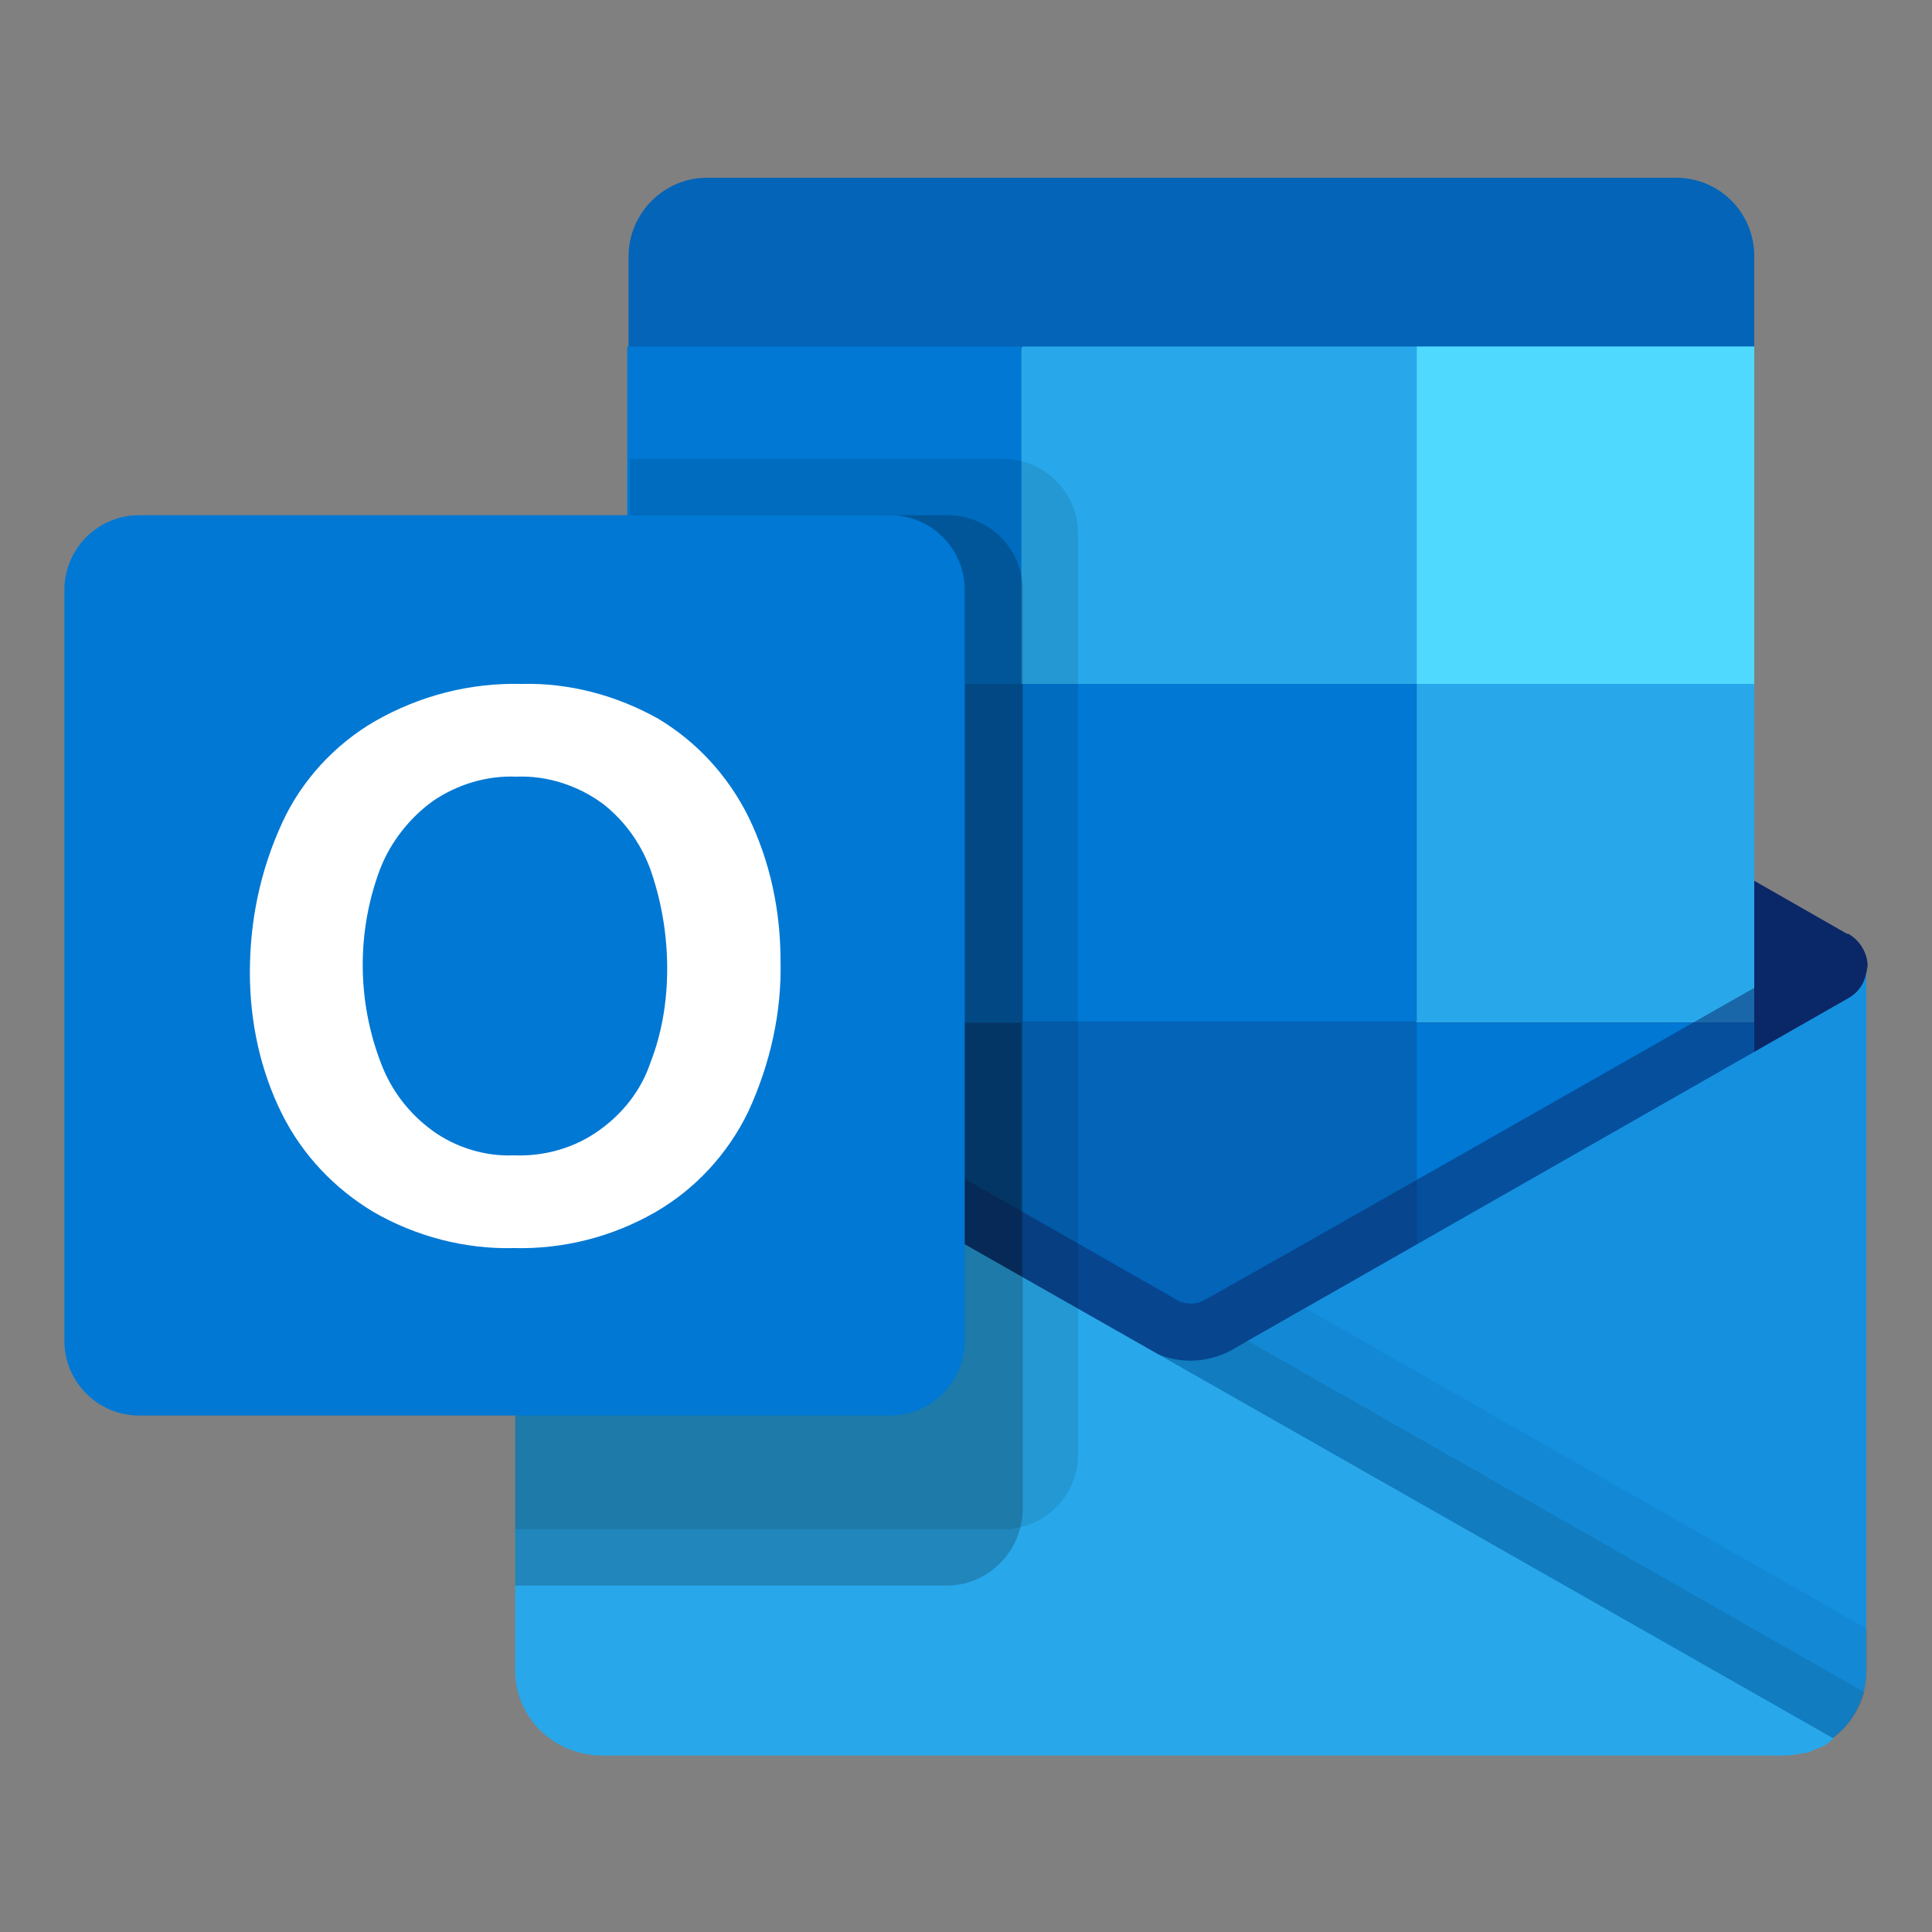 <?xml version="1.0" encoding="utf-8"?>
<!-- Generator: Adobe Illustrator 27.2.0, SVG Export Plug-In . SVG Version: 6.00 Build 0)  -->
<svg version="1.1" id="Layer_1" xmlns="http://www.w3.org/2000/svg" xmlns:xlink="http://www.w3.org/1999/xlink" x="0px" y="0px"
	 viewBox="0 0 150 150" style="enable-background:new 0 0 150 150;" xml:space="preserve">
<rect x="0" y="0" width="150" height="150" fill="#808080" stroke="none"/>
<style type="text/css">
	.st0{clip-path:url(#SVGID_00000117678406823740888470000004551651985036232871_);}
	.st1{clip-path:url(#SVGID_00000028288435123261798500000015492322099088517541_);}
	.st2{fill:#0364B8;}
	.st3{fill:#0A2767;}
	.st4{fill:#28A8EA;}
	.st5{fill:#0078D4;}
	.st6{fill:#50D9FF;}
	.st7{fill:#064A8C;}
	.st8{opacity:0.498;}
	.st9{clip-path:url(#SVGID_00000011715195985927993370000010193027197534697363_);}
	.st10{fill:#1490DF;}
	.st11{opacity:4.700000e-02;}
	.st12{clip-path:url(#SVGID_00000030474306065607099570000009924079095783284906_);}
	.st13{opacity:9.800000e-02;}
	.st14{clip-path:url(#SVGID_00000060737374897369752780000002132691771943889033_);}
	.st15{clip-path:url(#SVGID_00000119797879285681723910000007891476212720699275_);}
	.st16{opacity:0.2;}
	.st17{clip-path:url(#SVGID_00000045605679691322218850000017374914021850050450_);}
	.st18{fill:#FFFFFF;}
</style>
<g>
	<defs>
		<rect id="SVGID_1_" x="5" y="5" width="140" height="140"/>
	</defs>
	<clipPath id="SVGID_00000101064373277116629680000014627820987798837175_">
		<use xlink:href="#SVGID_1_"  style="overflow:visible;"/>
	</clipPath>
	<g id="Group_1490" style="clip-path:url(#SVGID_00000101064373277116629680000014627820987798837175_);">
		<g id="Group_1489">
			<g>
				<defs>
					<rect id="SVGID_00000078046629663523269450000000688134571607826871_" x="5" y="5" width="140" height="140"/>
				</defs>
				<clipPath id="SVGID_00000180330165176041340900000015913262086235872386_">
					<use xlink:href="#SVGID_00000078046629663523269450000000688134571607826871_"  style="overflow:visible;"/>
				</clipPath>
				<g id="Group_1488" style="clip-path:url(#SVGID_00000180330165176041340900000015913262086235872386_);">
					<path id="Path_524" class="st2" d="M130.1,13.8H54.9c-3.4,0-6.1,2.8-6.1,6.1v7L91.1,40l45.1-13.1v-7
						C136.2,16.5,133.5,13.8,130.1,13.8"/>
					<path id="Path_525" class="st3" d="M143.5,81.1c0.6-2,1.2-4.1,1.5-6.1c0-1-0.6-2-1.5-2.5l-0.1,0l0,0L96,45.4
						c-0.2-0.1-0.4-0.3-0.6-0.4c-2.1-1-4.5-0.9-6.5,0.4l-47.4,27l0,0l-0.1,0C40.6,73,40,74,40,75c0.4,2.1,0.9,4.1,1.5,6.1l50.3,36.8
						L143.5,81.1z"/>
					<path id="Path_526" class="st4" d="M110,26.9H79.4L70.5,40l8.8,13.1L110,79.4h26.2V53.1L110,26.9z"/>
					<rect id="Rectangle_74497" x="48.7" y="26.9" class="st5" width="30.6" height="26.2"/>
					<rect id="Rectangle_74498" x="110" y="26.9" class="st6" width="26.2" height="26.2"/>
					<path id="Path_527" class="st2" d="M110,79.4L79.4,53.1H48.7v26.2l30.6,26.2l47.4,7.7L110,79.4z"/>
					<rect id="Rectangle_74499" x="79.4" y="53.1" class="st5" width="30.6" height="26.2"/>
					<rect id="Rectangle_74500" x="48.7" y="79.4" class="st7" width="30.6" height="26.2"/>
					<rect id="Rectangle_74501" x="110" y="79.4" class="st5" width="26.2" height="26.2"/>
					<g id="Group_1475" transform="translate(36.737 68.771)" class="st8">
						<g id="Group_1474">
							<g>
								<defs>
									<rect id="SVGID_00000132784237619532530390000002947191531690770365_" x="5" y="5" width="101.7" height="41.6"/>
								</defs>
								<clipPath id="SVGID_00000152249951004179184890000008831338131507516847_">
									<use xlink:href="#SVGID_00000132784237619532530390000002947191531690770365_"  style="overflow:visible;"/>
								</clipPath>
								<g id="Group_1473" style="clip-path:url(#SVGID_00000152249951004179184890000008831338131507516847_);">
									<path id="Path_528" class="st3" d="M56.6,46.6L5,8.9l2.2-3.8c0,0,47,26.8,47.7,27.2c0.6,0.2,1.3,0.2,1.8-0.1
										C57.4,31.9,104.6,5,104.6,5l2.2,3.8L56.6,46.6z"/>
								</g>
							</g>
						</g>
					</g>
					<path id="Path_529" class="st10" d="M143.5,77.5L143.5,77.5L143.5,77.5l-47.5,27.1c-1.9,1.2-4.3,1.4-6.4,0.4l16.5,22.1
						l36.1,7.9v0c1.7-1.2,2.7-3.2,2.7-5.3V75C145,76,144.4,77,143.5,77.5L143.5,77.5z"/>
					<g id="Group_1478" transform="translate(84.665 96.574)" class="st11">
						<g id="Group_1477">
							<g>
								<defs>
									<rect id="SVGID_00000044151569848017704360000018128471986874066076_" x="5" y="5" width="55.3" height="33.4"/>
								</defs>
								<clipPath id="SVGID_00000052805179022594600080000006179849351123975319_">
									<use xlink:href="#SVGID_00000044151569848017704360000018128471986874066076_"  style="overflow:visible;"/>
								</clipPath>
								<g id="Group_1476" style="clip-path:url(#SVGID_00000052805179022594600080000006179849351123975319_);">
									<path id="Path_530" d="M60.3,33.1v-3.2L16.7,5l-5.3,3C9.5,9.2,7,9.4,5,8.4l16.5,22.1l36.1,7.9v0
										C59.3,37.2,60.3,35.2,60.3,33.1L60.3,33.1z"/>
								</g>
							</g>
						</g>
					</g>
					<g id="Group_1481" transform="translate(84.665 99.09)" class="st13">
						<g id="Group_1480">
							<g>
								<defs>
									<rect id="SVGID_00000087374081841594632400000012970518294255801788_" x="5" y="5" width="55.1" height="30.9"/>
								</defs>
								<clipPath id="SVGID_00000183235342630103722330000005378540698950000820_">
									<use xlink:href="#SVGID_00000087374081841594632400000012970518294255801788_"  style="overflow:visible;"/>
								</clipPath>
								<g id="Group_1479" style="clip-path:url(#SVGID_00000183235342630103722330000005378540698950000820_);">
									<path id="Path_531" d="M60.1,32.3L12.2,5l-0.9,0.5C9.5,6.7,7,6.9,5,5.9L21.5,28l36.1,7.9v0C58.8,35,59.7,33.7,60.1,32.3
										L60.1,32.3z"/>
								</g>
							</g>
						</g>
					</g>
					<path id="Path_532" class="st4" d="M41.5,77.6L41.5,77.6L41.5,77.6l-0.2-0.1C40.5,76.9,40,76,40,75v54.7c0,3.6,2.9,6.5,6.6,6.6
						h91.9c0.5,0,1.1-0.1,1.6-0.2c0.3,0,0.5-0.1,0.8-0.3c0.1,0,0.2,0,0.3-0.1c0.4-0.1,0.7-0.3,1-0.6l0.2-0.1L41.5,77.6z"/>
					<g id="Group_1484" transform="translate(35 30.63)" class="st13">
						<g id="Group_1483">
							<g>
								<defs>
									<rect id="SVGID_00000059298584675952631710000002650812720964199835_" x="5" y="5" width="43.8" height="83.1"/>
								</defs>
								<clipPath id="SVGID_00000101782082964418706680000016974340359171143084_">
									<use xlink:href="#SVGID_00000059298584675952631710000002650812720964199835_"  style="overflow:visible;"/>
								</clipPath>
								<g id="Group_1482" style="clip-path:url(#SVGID_00000101782082964418706680000016974340359171143084_);">
									<path id="Path_533" d="M48.7,82.3V10.8c0-3.2-2.6-5.8-5.8-5.8h-29v32.6l-7.4,4.2l0,0l-0.1,0C5.6,42.4,5,43.3,5,44.4v43.7
										h37.9C46.1,88.1,48.7,85.5,48.7,82.3"/>
								</g>
							</g>
						</g>
					</g>
					<g id="Group_1487" transform="translate(35 35.005)" class="st16">
						<g id="Group_1486">
							<g>
								<defs>
									<rect id="SVGID_00000032639646572517269180000006415789928073406374_" x="5" y="5" width="39.4" height="83.1"/>
								</defs>
								<clipPath id="SVGID_00000134966437758116686890000002376591201152532661_">
									<use xlink:href="#SVGID_00000032639646572517269180000006415789928073406374_"  style="overflow:visible;"/>
								</clipPath>
								<g id="Group_1485" style="clip-path:url(#SVGID_00000134966437758116686890000002376591201152532661_);">
									<path id="Path_534" d="M44.4,82.3V10.8c0-3.2-2.6-5.8-5.8-5.8H13.9v28.2l-7.4,4.2l0,0l-0.1,0C5.6,38,5,39,5,40v48.1h33.5
										C41.7,88.1,44.3,85.5,44.4,82.3 M44.4,73.5V10.8c0-3.2-2.6-5.8-5.8-5.8H13.9v28.2l-7.4,4.2l0,0l-0.1,0C5.6,38,5,39,5,40
										v39.4h33.5C41.7,79.3,44.3,76.7,44.4,73.5 M40,73.5V10.8C40,7.6,37.4,5,34.2,5H13.9v28.2l-7.4,4.2l0,0l-0.1,0
										C5.6,38,5,39,5,40v39.4h29.2C37.4,79.3,40,76.7,40,73.5"/>
								</g>
							</g>
						</g>
					</g>
					<path id="Path_535" class="st5" d="M10.8,40h58.3c3.2,0,5.8,2.6,5.8,5.8v58.3c0,3.2-2.6,5.8-5.8,5.8H10.8
						c-3.2,0-5.8-2.6-5.8-5.8V45.8C5,42.6,7.6,40,10.8,40"/>
					<path id="Path_536" class="st18" d="M21.9,63.9c1.5-3.3,4.1-6.1,7.2-7.9c3.5-2,7.4-3,11.4-2.9c3.7-0.1,7.4,0.9,10.6,2.7
						c3,1.8,5.4,4.4,7,7.6c1.7,3.5,2.5,7.3,2.5,11.2c0.1,4-0.8,8-2.5,11.7c-1.6,3.3-4.1,6-7.2,7.8c-3.3,1.9-7.1,2.9-11,2.8
						C36.1,97,32.3,96,29,94.1c-3-1.8-5.5-4.4-7.1-7.6c-1.7-3.4-2.5-7.2-2.5-11C19.4,71.5,20.2,67.6,21.9,63.9L21.9,63.9z
						 M29.6,82.6c0.8,2.1,2.2,3.9,4,5.2c1.8,1.3,4.1,2,6.3,1.9c2.4,0.1,4.8-0.6,6.7-2c1.8-1.3,3.2-3.1,3.9-5.2
						c0.9-2.3,1.3-4.8,1.3-7.3c0-2.5-0.4-5-1.2-7.4c-0.7-2.1-2-4-3.8-5.4c-1.9-1.4-4.3-2.2-6.7-2.1c-2.3-0.1-4.6,0.6-6.5,1.9
						c-1.8,1.3-3.3,3.2-4.1,5.3C27.7,72.3,27.7,77.7,29.6,82.6L29.6,82.6z"/>
				</g>
			</g>
		</g>
	</g>
</g>
</svg>
